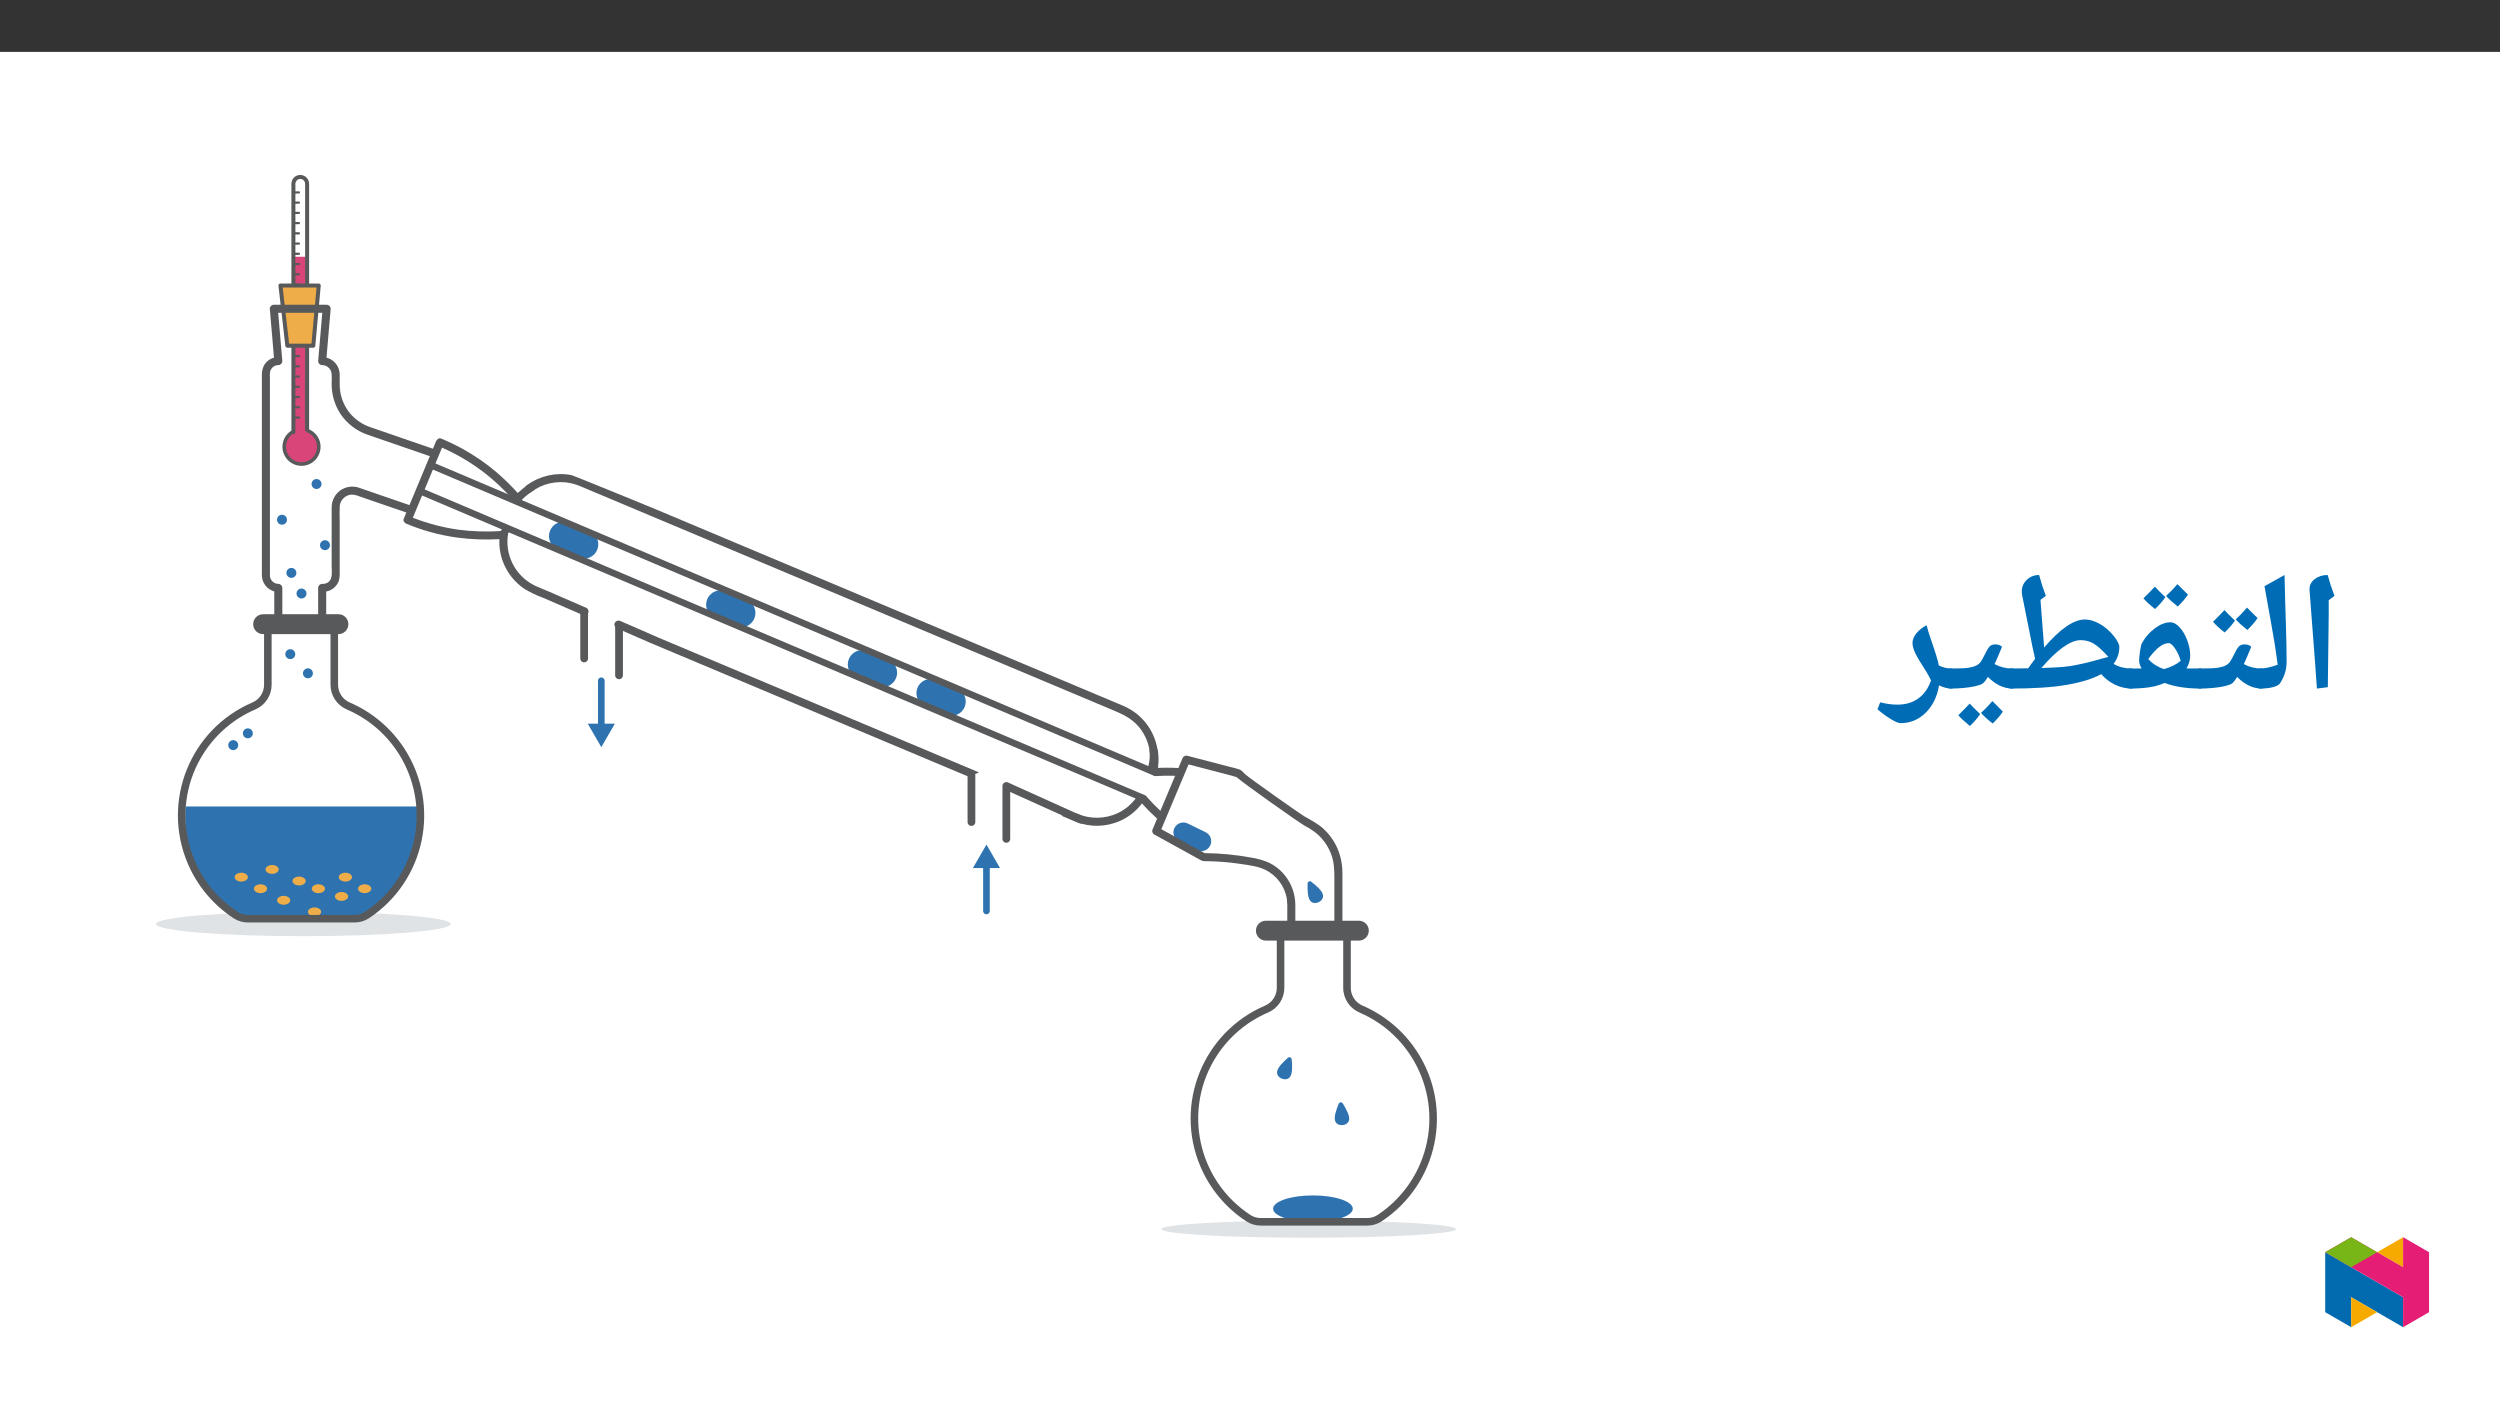 ﻿<?xml version="1.0" encoding="utf-8"?>
<svg xmlns="http://www.w3.org/2000/svg" xmlns:xlink="http://www.w3.org/1999/xlink" viewBox="0 0 960 540" version="1.1">
  <rect x="0" y="0" width="960" height="540" fill="#333333" stroke="none"/>
  <defs>
    <g>
      <symbol overflow="visible" id="glyph0-0">
        <path style="stroke:none;" d="M 6.125 -46.406 L 32.812 -46.406 L 32.812 0 L 6.125 0 Z M 9.422 -3.297 L 29.516 -3.297 L 29.516 -43.094 L 9.422 -43.094 Z M 9.422 -3.297 " />
      </symbol>
      <symbol overflow="visible" id="glyph0-1">
        <path style="stroke:none;" d="M 12.375 -29.047 L 12.031 -1.109 L 7.844 -0.578 L 7.109 -10.891 L 4.984 -38.656 C 4.984 -40.281 5.66 -41.609 7.016 -42.641 C 8.367 -43.672 10.02 -44.188 11.969 -44.188 C 12.707 -41.445 13.582 -38.781 14.594 -36.188 L 12.375 -34.5 Z M 9.203 -47.359 Z M 9.812 3.75 Z M 9.812 3.75 " />
      </symbol>
      <symbol overflow="visible" id="glyph0-2">
        <path style="stroke:none;" d="M 1.781 -39.891 L 9.484 -44.188 C 9.641 -37.031 9.812 -30.688 10 -25.156 C 10.188 -19.625 10.281 -14.867 10.281 -10.891 C 10.281 -7.898 9.438 -5.141 7.75 -2.609 C 7.32 -1.973 6.398 -1.473 4.984 -1.109 C 3.566 -0.754 1.906 -0.578 0 -0.578 C -0.363 -0.578 -0.547 -0.754 -0.547 -1.109 L -0.547 -7.75 C -0.547 -8.102 -0.363 -8.281 0 -8.281 C 1.945 -8.281 4.234 -8.77 6.859 -9.75 C 6.516 -12.301 6.148 -14.828 5.766 -17.328 C 5.391 -19.828 4.062 -27.348 1.781 -39.891 Z M 5.141 -47.359 Z M 7.484 3.75 Z M 7.484 3.75 " />
      </symbol>
      <symbol overflow="visible" id="glyph0-3">
        <path style="stroke:none;" d="M 0 -0.578 C -0.363 -0.578 -0.547 -0.754 -0.547 -1.109 L -0.547 -7.75 C -0.547 -8.102 -0.363 -8.281 0 -8.281 C 3.488 -8.281 5.852 -8.375 7.094 -8.562 C 8.332 -8.758 9.332 -9.047 10.094 -9.422 C 10.852 -9.805 11.43 -10.285 11.828 -10.859 C 12.234 -11.43 12.883 -12.625 13.781 -14.438 C 14.477 -15.852 15.078 -16.723 15.578 -17.047 C 16.086 -17.379 16.703 -17.547 17.422 -17.547 C 18.484 -17.547 19.344 -17.238 20 -16.625 C 18.832 -13.789 17.879 -11.57 17.141 -9.969 C 19.211 -8.844 21.5 -8.281 24 -8.281 C 24.352 -8.281 24.531 -8.102 24.531 -7.75 L 24.531 -1.109 C 24.531 -0.754 24.352 -0.578 24 -0.578 C 20.695 -0.578 17.551 -2.066 14.562 -5.047 C 13.719 -3.648 13.016 -2.781 12.453 -2.438 C 11.891 -2.102 10.969 -1.785 9.688 -1.484 C 8.414 -1.191 6.938 -0.969 5.25 -0.812 C 3.57 -0.656 1.82 -0.578 0 -0.578 Z M 14.062 -22.344 Z M 12.281 3.75 Z M 13.734 -26.688 C 12.648 -25.102 11.328 -23.582 9.766 -22.125 C 7.898 -23.582 6.414 -24.945 5.312 -26.219 L 7.641 -28.562 L 9.703 -30.719 C 10.504 -29.789 11.848 -28.445 13.734 -26.688 Z M 22.422 -27.641 C 21.297 -26.016 19.984 -24.492 18.484 -23.078 C 16.691 -24.492 15.203 -25.848 14.016 -27.141 C 15.598 -28.598 17.047 -30.109 18.359 -31.672 C 19.141 -30.848 20.492 -29.504 22.422 -27.641 Z M 13.922 -33.266 Z M 13.891 -22.125 Z M 13.891 -22.125 " />
      </symbol>
      <symbol overflow="visible" id="glyph0-4">
        <path style="stroke:none;" d="M 0.062 -8.281 L 2.406 -8.281 L 4.609 -8.312 C 3.973 -9.352 3.656 -10.359 3.656 -11.328 C 3.656 -12.172 3.77 -13.383 4 -14.969 C 4.227 -16.562 4.492 -17.613 4.797 -18.125 C 6.023 -20.344 7.664 -22.211 9.719 -23.734 C 11.77 -25.266 13.766 -26.031 15.703 -26.031 C 16.867 -26.031 18.051 -25.375 19.25 -24.062 C 20.445 -22.75 21.414 -21.078 22.156 -19.047 C 22.895 -17.016 23.266 -15.078 23.266 -13.234 C 23.266 -11.586 22.789 -9.945 21.844 -8.312 L 22.281 -8.312 L 27.359 -8.281 C 27.711 -8.281 27.891 -8.102 27.891 -7.75 L 27.891 -1.109 C 27.891 -0.754 27.711 -0.578 27.359 -0.578 C 21.859 -0.578 17.223 -1.297 13.453 -2.734 C 11.484 -1.898 9.438 -1.332 7.312 -1.031 C 5.188 -0.727 2.77 -0.578 0.062 -0.578 C -0.344 -0.578 -0.547 -0.773 -0.547 -1.172 L -0.547 -7.688 C -0.547 -8.082 -0.344 -8.281 0.062 -8.281 Z M 19.609 -11.234 C 19.148 -12.93 18.441 -14.488 17.484 -15.906 C 16.535 -17.32 15.711 -18.031 15.016 -18.031 C 12.723 -18.031 10.109 -16 7.172 -11.938 C 7.93 -11.039 8.852 -10.254 9.938 -9.578 C 11.031 -8.898 12.117 -8.395 13.203 -8.062 C 15.828 -8.781 17.961 -9.836 19.609 -11.234 Z M 13.609 -30.781 Z M 13.234 3.75 Z M 13.734 -35.688 C 12.648 -34.102 11.328 -32.582 9.766 -31.125 C 7.898 -32.582 6.414 -33.945 5.312 -35.219 L 7.641 -37.562 L 9.703 -39.719 C 10.504 -38.789 11.848 -37.445 13.734 -35.688 Z M 22.422 -36.641 C 21.297 -35.016 19.984 -33.492 18.484 -32.078 C 16.691 -33.492 15.203 -34.848 14.016 -36.141 C 15.598 -37.598 17.047 -39.109 18.359 -40.672 C 19.141 -39.848 20.492 -38.504 22.422 -36.641 Z M 13.922 -42.266 Z M 13.891 -31.125 Z M 13.891 -31.125 " />
      </symbol>
      <symbol overflow="visible" id="glyph0-5">
        <path style="stroke:none;" d="M 46.969 -1.109 C 46.969 -0.754 46.781 -0.578 46.406 -0.578 C 44.27 -0.578 42.164 -1.066 40.094 -2.047 C 38.031 -3.023 36.25 -4.383 34.75 -6.125 C 31.508 -4.344 27.125 -2.973 21.594 -2.016 C 16.062 -1.055 8.863 -0.578 0 -0.578 C -0.363 -0.578 -0.547 -0.754 -0.547 -1.109 L -0.547 -7.75 C -0.547 -8.102 -0.363 -8.281 0 -8.281 L 5.359 -8.344 L 6.703 -8.344 C 7.586 -9.633 8.473 -10.852 9.359 -12 L 8.438 -16.156 L 4.406 -36.312 C 4.301 -36.844 4.25 -37.348 4.25 -37.828 C 4.25 -39.609 4.891 -41.113 6.172 -42.344 C 7.453 -43.57 9.023 -44.188 10.891 -44.188 C 11.691 -41.258 12.555 -38.594 13.484 -36.188 L 11.422 -34.625 L 12.828 -16.344 C 18.961 -23.52 24.188 -27.109 28.5 -27.109 C 30.258 -27.109 32.109 -26.566 34.047 -25.484 C 35.992 -24.41 37.754 -22.93 39.328 -21.047 C 40.91 -19.16 41.703 -17.645 41.703 -16.5 C 41.703 -14.156 40.961 -12 39.484 -10.031 L 39.641 -9.969 C 41.609 -8.844 43.863 -8.281 46.406 -8.281 C 46.781 -8.281 46.969 -8.102 46.969 -7.75 Z M 37.484 -12.766 C 35.242 -15.234 33.379 -16.914 31.891 -17.812 C 30.41 -18.719 28.738 -19.172 26.875 -19.172 C 22.945 -19.172 17.906 -15.602 11.75 -8.469 C 12.164 -8.469 13.77 -8.531 16.562 -8.656 C 19.352 -8.789 21.582 -9 23.25 -9.281 C 24.926 -9.57 26.688 -9.93 28.531 -10.359 C 30.375 -10.797 33.359 -11.598 37.484 -12.766 Z M 27.797 -33.141 Z M 23.234 3.75 Z M 23.234 3.75 " />
      </symbol>
      <symbol overflow="visible" id="glyph0-6">
        <path style="stroke:none;" d="M 0 -0.578 C -0.363 -0.578 -0.547 -0.754 -0.547 -1.109 L -0.547 -7.75 C -0.547 -8.102 -0.363 -8.281 0 -8.281 C 3.488 -8.281 5.852 -8.375 7.094 -8.562 C 8.332 -8.758 9.332 -9.047 10.094 -9.422 C 10.852 -9.805 11.43 -10.285 11.828 -10.859 C 12.234 -11.43 12.883 -12.625 13.781 -14.438 C 14.477 -15.852 15.078 -16.723 15.578 -17.047 C 16.086 -17.379 16.703 -17.547 17.422 -17.547 C 18.484 -17.547 19.344 -17.238 20 -16.625 C 18.832 -13.789 17.879 -11.57 17.141 -9.969 C 19.211 -8.844 21.5 -8.281 24 -8.281 C 24.352 -8.281 24.531 -8.102 24.531 -7.75 L 24.531 -1.109 C 24.531 -0.754 24.352 -0.578 24 -0.578 C 20.695 -0.578 17.551 -2.066 14.562 -5.047 C 13.719 -3.648 13.016 -2.781 12.453 -2.438 C 11.891 -2.102 10.969 -1.785 9.688 -1.484 C 8.414 -1.191 6.938 -0.969 5.25 -0.812 C 3.57 -0.656 1.82 -0.578 0 -0.578 Z M 14.062 -22.344 Z M 12.281 3.75 Z M 11.609 9.219 C 10.535 10.801 9.219 12.328 7.656 13.797 C 5.551 12.055 4.066 10.68 3.203 9.672 L 5.516 7.344 L 7.578 5.188 C 8.148 5.844 9.492 7.188 11.609 9.219 Z M 20.312 8.266 C 19.445 9.617 18.145 11.145 16.406 12.844 C 14.477 11.332 12.977 9.969 11.906 8.75 C 13.281 7.562 14.738 6.047 16.281 4.203 C 16.531 4.484 17.875 5.836 20.312 8.266 Z M 11.969 4.203 Z M 11.938 14.422 Z M 11.938 9.344 Z M 11.938 9.344 " />
      </symbol>
      <symbol overflow="visible" id="glyph0-7">
        <path style="stroke:none;" d="M 26.781 -1.109 C 26.781 -0.754 26.602 -0.578 26.25 -0.578 C 24.688 -0.578 23.078 -0.988 21.422 -1.812 C 20.723 2.508 19.02 6.008 16.312 8.688 C 13.602 11.363 10.379 12.703 6.641 12.703 C 5.891 12.703 4.695 12.211 3.062 11.234 C 1.426 10.266 -0.332 8.984 -2.219 7.391 L -1.172 4.703 C 1.148 5.297 3.348 5.594 5.422 5.594 C 8.617 5.594 11.316 4.785 13.516 3.172 C 15.723 1.566 17.332 -0.738 18.344 -3.75 C 17.688 -5.102 16.945 -6.426 16.125 -7.719 C 14.176 -10.695 12.875 -12.906 12.219 -14.344 C 11.562 -15.781 11.234 -17.031 11.234 -18.094 C 11.234 -19.344 11.734 -20.582 12.734 -21.812 C 13.742 -23.051 15.051 -24.078 16.656 -24.891 C 17.062 -23.234 17.562 -21.57 18.156 -19.906 C 20.039 -14.469 21.109 -10.984 21.359 -9.453 C 22.879 -8.672 24.508 -8.281 26.25 -8.281 C 26.602 -8.281 26.781 -8.102 26.781 -7.75 Z M 12.766 -29.641 Z M 6.562 15.875 Z M 6.562 15.875 " />
      </symbol>
    </g>
    <clipPath id="clip1">
      <path d="M 59.895 350 L 174 350 L 174 360 L 59.895 360 Z M 59.895 350 " />
    </clipPath>
    <clipPath id="clip2">
      <path d="M 445 468 L 559.133 468 L 559.133 475.289 L 445 475.289 Z M 445 468 " />
    </clipPath>
    <clipPath id="clip3">
      <path d="M 111 67.188 L 119 67.188 L 119 167 L 111 167 Z M 111 67.188 " />
    </clipPath>
    <clipPath id="clip4">
      <path d="M 892.875 480 L 923 480 L 923 509.637 L 892.875 509.637 Z M 892.875 480 " />
    </clipPath>
    <clipPath id="clip5">
      <path d="M 902 498 L 913 498 L 913 509.637 L 902 509.637 Z M 902 498 " />
    </clipPath>
    <clipPath id="clip6">
      <path d="M 912 475.094 L 923 475.094 L 923 487 L 912 487 Z M 912 475.094 " />
    </clipPath>
    <clipPath id="clip7">
      <path d="M 892.875 475.094 L 932.762 475.094 L 932.762 509.637 L 892.875 509.637 Z M 892.875 475.094 " />
    </clipPath>
    <clipPath id="clip8">
      <path d="M 892.875 475.094 L 913 475.094 L 913 487 L 892.875 487 Z M 892.875 475.094 " />
    </clipPath>
  </defs>
  <g id="surface1">
    <path style=" stroke:none;fill-rule:nonzero;fill:rgb(100%,100%,100%);fill-opacity:1;" d="M 0 559.926 L 960 559.926 L 960 19.926 L 0 19.926 Z M 0 559.926 " />
    <g clip-path="url(#clip1)" clip-rule="nonzero">
      <path style=" stroke:none;fill-rule:nonzero;fill:rgb(87.5%,89%,89.799%);fill-opacity:1;" d="M 116.484 350.152 C 147.738 350.152 173.074 352.242 173.074 354.824 C 173.074 357.402 147.738 359.492 116.484 359.492 C 85.23 359.492 59.895 357.402 59.895 354.824 C 59.895 352.242 85.23 350.152 116.484 350.152 " />
    </g>
    <g clip-path="url(#clip2)" clip-rule="nonzero">
      <path style=" stroke:none;fill-rule:nonzero;fill:rgb(87.5%,89%,89.799%);fill-opacity:1;" d="M 502.539 468.676 C 533.793 468.676 559.129 470.156 559.129 471.984 C 559.129 473.809 533.793 475.293 502.539 475.293 C 471.285 475.293 445.949 473.809 445.949 471.984 C 445.949 470.156 471.285 468.676 502.539 468.676 " />
    </g>
    <path style=" stroke:none;fill-rule:nonzero;fill:rgb(17.999%,45.099%,68.599%);fill-opacity:1;" d="M 450.973 317.98 C 451.902 316.082 454.191 315.293 456.09 316.223 L 462.965 319.578 C 464.863 320.504 465.648 322.797 464.723 324.691 C 463.797 326.594 461.504 327.379 459.605 326.453 L 452.734 323.094 C 450.836 322.168 450.047 319.879 450.973 317.98 " />
    <path style=" stroke:none;fill-rule:nonzero;fill:rgb(17.999%,45.099%,68.599%);fill-opacity:1;" d="M 211.199 203.805 C 212.332 200.973 215.547 199.594 218.379 200.73 L 226.273 203.887 C 229.105 205.02 230.484 208.234 229.348 211.066 C 228.215 213.902 225 215.277 222.168 214.145 L 214.277 210.988 C 211.441 209.855 210.066 206.637 211.199 203.805 " />
    <path style=" stroke:none;fill-rule:nonzero;fill:rgb(17.999%,45.099%,68.599%);fill-opacity:1;" d="M 271.547 230.156 C 272.684 227.324 275.898 225.945 278.73 227.078 L 286.621 230.238 C 289.453 231.371 290.832 234.586 289.699 237.418 C 288.566 240.25 285.352 241.629 282.516 240.496 L 274.625 237.34 C 271.793 236.203 270.414 232.988 271.547 230.156 " />
    <path style=" stroke:none;fill-rule:nonzero;fill:rgb(17.999%,45.099%,68.599%);fill-opacity:1;" d="M 325.949 253.105 C 327.082 250.273 330.297 248.895 333.129 250.027 L 341.023 253.188 C 343.855 254.32 345.234 257.535 344.098 260.367 C 342.965 263.199 339.75 264.578 336.918 263.445 L 329.023 260.289 C 326.191 259.152 324.816 255.938 325.949 253.105 " />
    <path style=" stroke:none;fill-rule:nonzero;fill:rgb(17.999%,45.099%,68.599%);fill-opacity:1;" d="M 352.297 264.156 C 353.434 261.324 356.648 259.945 359.48 261.078 L 367.371 264.238 C 370.203 265.371 371.582 268.586 370.449 271.418 C 369.316 274.25 366.102 275.629 363.266 274.496 L 355.375 271.34 C 352.543 270.203 351.164 266.988 352.297 264.156 " />
    <path style=" stroke:none;fill-rule:nonzero;fill:rgb(17.999%,45.099%,68.599%);fill-opacity:1;" d="M 504.176 459.039 C 512.625 459.039 519.473 461.32 519.473 464.137 C 519.473 466.953 512.625 469.238 504.176 469.238 C 495.723 469.238 488.875 466.953 488.875 464.137 C 488.875 461.32 495.723 459.039 504.176 459.039 " />
    <path style="fill:none;stroke-width:3;stroke-linecap:round;stroke-linejoin:miter;stroke:rgb(34.499%,34.9%,35.699%);stroke-opacity:1;stroke-miterlimit:10;" d="M 0 -0.001 L 327.629 -139.101 " transform="matrix(0.85,0,0,-0.85,165.199,178.495)" />
    <path style="fill:none;stroke-width:3;stroke-linecap:round;stroke-linejoin:miter;stroke:rgb(34.499%,34.9%,35.699%);stroke-opacity:1;stroke-miterlimit:10;" d="M -0.001 -0 L 326.562 -138.645 " transform="matrix(0.85,0,0,-0.85,161.504,188.656)" />
    <path style="fill:none;stroke-width:3.5;stroke-linecap:round;stroke-linejoin:miter;stroke:rgb(34.499%,34.9%,35.699%);stroke-opacity:1;stroke-miterlimit:10;" d="M 0 0.002 L 0 -21.193 " transform="matrix(0.85,0,0,-0.85,373.035,297.654)" />
    <path style="fill:none;stroke-width:3.5;stroke-linecap:round;stroke-linejoin:miter;stroke:rgb(34.499%,34.9%,35.699%);stroke-opacity:1;stroke-miterlimit:10;" d="M 0.001 0 L 0.001 -22.821 " transform="matrix(0.85,0,0,-0.85,386.429,302.735)" />
    <path style="fill:none;stroke-width:3.5;stroke-linecap:round;stroke-linejoin:miter;stroke:rgb(34.499%,34.9%,35.699%);stroke-opacity:1;stroke-miterlimit:10;" d="M -0.001 0.002 L -0.001 -21.193 " transform="matrix(0.85,0,0,-0.85,224.317,234.841)" />
    <path style="fill:none;stroke-width:3.5;stroke-linecap:round;stroke-linejoin:miter;stroke:rgb(34.499%,34.9%,35.699%);stroke-opacity:1;stroke-miterlimit:10;" d="M 0 0 L 0 -22.822 " transform="matrix(0.85,0,0,-0.85,237.711,239.922)" />
    <path style="fill:none;stroke-width:3.5;stroke-linecap:round;stroke-linejoin:miter;stroke:rgb(34.499%,34.9%,35.699%);stroke-opacity:1;stroke-miterlimit:10;" d="M 0.001 -0.002 L 33.686 -15.213 " transform="matrix(0.85,0,0,-0.85,386.429,301.811)" />
    <path style=" stroke:none;fill-rule:nonzero;fill:rgb(34.499%,34.9%,35.699%);fill-opacity:1;" d="M 202.273 186.395 L 198.492 189.551 L 199.492 193.031 C 199.492 193.031 200.309 191.441 204.691 188.434 C 209.074 185.422 203.785 185.52 202.273 186.395 " />
    <path style=" stroke:none;fill-rule:nonzero;fill:rgb(34.499%,34.9%,35.699%);fill-opacity:1;" d="M 441.387 287.906 C 441.641 290.086 441.484 292.297 440.93 294.422 C 440.004 297.191 444.625 295.344 444.625 295.344 C 444.625 295.344 445.277 290.625 444.488 287.906 C 443.699 285.184 441.387 287.906 441.387 287.906 " />
    <path style="fill:none;stroke-width:2;stroke-linecap:round;stroke-linejoin:round;stroke:rgb(34.499%,34.9%,35.699%);stroke-opacity:1;stroke-miterlimit:4;" d="M 0.002 0.002 C -3.601 -2.167 -4.764 -6.841 -2.595 -10.439 C -0.43 -14.038 4.244 -15.2 7.842 -13.036 C 11.44 -10.871 12.603 -6.193 10.438 -2.595 C 9.528 -1.083 8.118 0.066 6.449 0.654 " transform="matrix(0.85,0,0,-0.85,112.448,166.025)" />
    <path style="fill:none;stroke-width:3;stroke-linecap:round;stroke-linejoin:round;stroke:rgb(17.999%,45.099%,68.599%);stroke-opacity:1;stroke-miterlimit:4;" d="M -0.001 -0.002 L -0.001 -21.174 " transform="matrix(0.85,0,0,-0.85,230.899,261.412)" />
    <path style=" stroke:none;fill-rule:nonzero;fill:rgb(17.999%,45.099%,68.599%);fill-opacity:1;" d="M 225.688 277.883 L 230.898 286.914 L 236.113 277.883 Z M 225.688 277.883 " />
    <path style="fill:none;stroke-width:3;stroke-linecap:round;stroke-linejoin:round;stroke:rgb(17.999%,45.099%,68.599%);stroke-opacity:1;stroke-miterlimit:4;" d="M 0.002 0 L 0.002 21.172 " transform="matrix(0.85,0,0,-0.85,378.799,349.813)" />
    <path style=" stroke:none;fill-rule:nonzero;fill:rgb(17.999%,45.099%,68.599%);fill-opacity:1;" d="M 384.012 333.34 L 378.801 324.312 L 373.586 333.34 Z M 384.012 333.34 " />
    <path style=" stroke:none;fill-rule:nonzero;fill:rgb(17.999%,45.099%,68.599%);fill-opacity:1;" d="M 71.309 309.691 C 71.16 311.254 71.094 312.828 71.113 314.398 C 71.301 329.414 79.328 343.414 92.586 351.848 C 94.254 352.875 96.18 353.41 98.137 353.383 L 134.637 353.383 C 136.59 353.41 138.508 352.879 140.172 351.855 C 153.531 343.391 161.504 329.18 161.504 313.832 C 161.504 312.441 161.43 311.059 161.301 309.691 Z M 71.309 309.691 " />
    <path style=" stroke:none;fill-rule:nonzero;fill:rgb(85.5%,27.1%,47.499%);fill-opacity:1;" d="M 115.781 165.617 C 119.066 165.617 121.73 168.281 121.73 171.566 C 121.73 174.852 119.066 177.516 115.781 177.516 C 112.496 177.516 109.832 174.852 109.832 171.566 C 109.832 168.281 112.496 165.617 115.781 165.617 " />
    <path style=" stroke:none;fill-rule:nonzero;fill:rgb(85.5%,27.1%,47.499%);fill-opacity:1;" d="M 113.012 98.594 L 117.629 98.594 L 117.629 170.645 L 113.012 170.645 Z M 113.012 98.594 " />
    <g clip-path="url(#clip3)" clip-rule="nonzero">
      <path style=" stroke:none;fill-rule:nonzero;fill:rgb(34.499%,34.9%,35.699%);fill-opacity:1;" d="M 117.16 71.109 L 117.16 136.383 C 117.16 139.668 117.031 161.211 117.148 165.605 C 117.371 165.395 117.672 165.281 117.977 165.289 C 118.238 165.285 118.492 165.363 118.703 165.516 L 118.703 70.973 C 118.734 70.383 118.641 69.793 118.434 69.242 C 117.676 67.508 115.656 66.715 113.922 67.473 C 113.238 67.77 112.672 68.285 112.309 68.934 C 111.973 69.645 111.832 70.434 111.895 71.219 C 111.895 71.34 111.895 165.902 111.895 166.023 C 111.914 166.453 112.277 166.781 112.703 166.762 C 113.102 166.742 113.422 166.422 113.441 166.023 C 113.441 165.902 113.438 71.332 113.438 71.211 C 113.309 70.426 113.574 69.629 114.152 69.086 C 114.98 68.461 116.156 68.625 116.781 69.453 C 116.992 69.73 117.121 70.066 117.152 70.418 C 117.172 70.645 117.16 70.879 117.16 71.109 " />
    </g>
    <path style=" stroke:none;fill-rule:nonzero;fill:rgb(100%,100%,100%);fill-opacity:1;" d="M 110.332 132.578 L 107.688 109.641 L 122.395 109.641 L 120.309 132.578 Z M 110.332 132.578 " />
    <path style=" stroke:none;fill-rule:nonzero;fill:rgb(93.3%,67.799%,28.6%);fill-opacity:1;" d="M 110.242 132.77 L 107.688 109.68 L 121.891 109.68 L 119.875 132.77 Z M 110.242 132.77 " />
    <path style=" stroke:none;fill-rule:nonzero;fill:rgb(93.3%,67.799%,28.6%);fill-opacity:1;" d="M 108.934 344.012 C 110.332 344.012 111.469 344.773 111.469 345.711 C 111.469 346.648 110.332 347.41 108.934 347.41 C 107.531 347.41 106.398 346.648 106.398 345.711 C 106.398 344.773 107.531 344.012 108.934 344.012 " />
    <path style=" stroke:none;fill-rule:nonzero;fill:rgb(93.3%,67.799%,28.6%);fill-opacity:1;" d="M 120.781 348.453 C 122.18 348.453 123.316 349.215 123.316 350.152 C 123.316 351.09 122.18 351.852 120.781 351.852 C 119.379 351.852 118.246 351.09 118.246 350.152 C 118.246 349.215 119.379 348.453 120.781 348.453 " />
    <path style=" stroke:none;fill-rule:nonzero;fill:rgb(93.3%,67.799%,28.6%);fill-opacity:1;" d="M 131.148 342.531 C 132.547 342.531 133.684 343.293 133.684 344.23 C 133.684 345.168 132.547 345.93 131.148 345.93 C 129.746 345.93 128.609 345.168 128.609 344.23 C 128.609 343.293 129.746 342.531 131.148 342.531 " />
    <path style=" stroke:none;fill-rule:nonzero;fill:rgb(93.3%,67.799%,28.6%);fill-opacity:1;" d="M 132.629 335.125 C 134.027 335.125 135.164 335.887 135.164 336.824 C 135.164 337.762 134.027 338.523 132.629 338.523 C 131.227 338.523 130.094 337.762 130.094 336.824 C 130.094 335.887 131.227 335.125 132.629 335.125 " />
    <path style=" stroke:none;fill-rule:nonzero;fill:rgb(93.3%,67.799%,28.6%);fill-opacity:1;" d="M 140.031 339.566 C 141.434 339.566 142.57 340.328 142.57 341.27 C 142.57 342.207 141.434 342.969 140.031 342.969 C 138.633 342.969 137.496 342.207 137.496 341.27 C 137.496 340.328 138.633 339.566 140.031 339.566 " />
    <path style=" stroke:none;fill-rule:nonzero;fill:rgb(93.3%,67.799%,28.6%);fill-opacity:1;" d="M 104.492 332.164 C 105.891 332.164 107.027 332.926 107.027 333.863 C 107.027 334.801 105.891 335.562 104.492 335.562 C 103.09 335.562 101.953 334.801 101.953 333.863 C 101.953 332.926 103.09 332.164 104.492 332.164 " />
    <path style=" stroke:none;fill-rule:nonzero;fill:rgb(93.3%,67.799%,28.6%);fill-opacity:1;" d="M 92.645 335.125 C 94.043 335.125 95.18 335.887 95.18 336.824 C 95.18 337.762 94.043 338.523 92.645 338.523 C 91.242 338.523 90.105 337.762 90.105 336.824 C 90.105 335.887 91.242 335.125 92.645 335.125 " />
    <path style=" stroke:none;fill-rule:nonzero;fill:rgb(93.3%,67.799%,28.6%);fill-opacity:1;" d="M 122.262 339.566 C 123.66 339.566 124.797 340.328 124.797 341.27 C 124.797 342.207 123.66 342.969 122.262 342.969 C 120.859 342.969 119.727 342.207 119.727 341.27 C 119.727 340.328 120.859 339.566 122.262 339.566 " />
    <path style=" stroke:none;fill-rule:nonzero;fill:rgb(93.3%,67.799%,28.6%);fill-opacity:1;" d="M 114.855 336.605 C 116.258 336.605 117.391 337.367 117.391 338.305 C 117.391 339.246 116.258 340.008 114.855 340.008 C 113.457 340.008 112.32 339.246 112.32 338.305 C 112.32 337.367 113.457 336.605 114.855 336.605 " />
    <path style=" stroke:none;fill-rule:nonzero;fill:rgb(93.3%,67.799%,28.6%);fill-opacity:1;" d="M 100.047 339.566 C 101.445 339.566 102.582 340.328 102.582 341.27 C 102.582 342.207 101.445 342.969 100.047 342.969 C 98.648 342.969 97.512 342.207 97.512 341.27 C 97.512 340.328 98.648 339.566 100.047 339.566 " />
    <path style=" stroke:none;fill-rule:nonzero;fill:rgb(34.499%,34.9%,35.699%);fill-opacity:1;" d="M 347.867 284.801 C 341.102 281.957 334.336 279.113 327.57 276.266 L 305.773 267.105 L 284.656 258.227 L 266.395 250.551 L 252.938 244.891 C 250.793 243.992 240.352 239.305 238.172 238.484 C 238.074 238.449 237.98 238.406 237.887 238.367 C 237.062 238.145 236.215 238.625 235.984 239.445 C 235.781 240.266 236.254 241.102 237.066 241.344 C 238.516 241.953 248.277 246.258 249.727 246.867 L 261.363 251.758 L 278.355 258.902 L 298.555 267.395 L 320.102 276.453 L 340.812 285.16 C 346.82 287.684 352.824 290.211 358.832 292.734 L 372 298.27 L 375.93 296.598 L 364.73 291.891 Z M 347.867 284.801 " />
    <path style=" stroke:none;fill-rule:nonzero;fill:rgb(34.499%,34.9%,35.699%);fill-opacity:1;" d="M 512.398 353.551 L 497.406 353.551 L 497.406 349.074 C 497.434 347.977 497.406 346.879 497.32 345.781 C 496.93 341.852 495.277 338.148 492.613 335.234 C 491.148 333.641 489.41 332.328 487.473 331.363 C 485.203 330.344 482.805 329.645 480.34 329.293 C 474.484 328.219 468.547 327.652 462.594 327.598 C 457.406 324.734 452.219 321.871 447.027 319.008 L 445.949 318.414 C 445.949 318.414 456.18 294.094 456.414 293.535 L 472.812 297.816 C 473.441 297.98 474.156 298.266 474.848 298.402 C 476.84 300.371 499.023 316 501.066 317.129 C 502.73 317.973 504.297 318.996 505.734 320.184 C 508.352 322.469 510.309 325.41 511.406 328.707 C 512.438 331.855 512.398 334.996 512.398 338.242 Z M 521.844 353.551 L 515.488 353.551 L 515.488 335.359 C 515.527 331.648 514.691 327.98 513.051 324.652 C 511.855 322.277 510.246 320.137 508.293 318.332 C 506.078 316.289 503.48 314.961 500.879 313.484 C 499.316 312.594 479.695 298.766 478.176 297.328 C 477.398 296.594 476.672 295.539 475.559 295.391 C 476.324 295.496 475.953 295.453 475.773 295.395 C 474.523 295.004 473.223 294.73 471.957 294.398 L 459.285 291.09 L 455.934 290.211 C 455.113 290.016 454.281 290.488 454.031 291.293 C 453.52 292.504 453.012 293.719 452.5 294.93 C 449.656 294.754 446.801 294.75 443.953 294.918 C 441.973 295.031 441.961 298.121 443.953 298.008 C 446.387 297.867 448.82 297.812 451.25 297.902 L 450.133 300.559 C 448.617 304.16 447.105 307.762 445.586 311.367 C 443.754 309.656 442.027 307.84 440.348 305.965 C 440.301 305.914 440.254 305.863 440.199 305.82 C 440.297 305.637 437.414 304.57 437.152 305.016 C 436.852 305.527 436.516 306.043 436.121 306.578 C 434.367 308.934 432.074 310.84 429.438 312.133 C 424.441 314.547 418.633 314.648 413.555 312.414 L 407.512 313.199 C 409.297 313.949 411.082 314.699 412.863 315.449 C 418.426 317.754 424.695 317.656 430.188 315.184 C 433.422 313.723 436.242 311.484 438.395 308.664 C 438.43 308.617 438.465 308.57 438.5 308.523 C 440.34 310.57 442.285 312.523 444.328 314.363 C 444.203 314.664 444.074 314.965 443.949 315.262 C 443.469 316.406 442.988 317.547 442.508 318.691 C 442.32 319.367 442.613 320.082 443.219 320.434 L 457.863 328.516 C 458.859 329.066 459.855 329.617 460.855 330.168 C 461.035 330.266 461.215 330.375 461.398 330.469 C 461.969 330.676 462.578 330.754 463.184 330.691 C 464.121 330.707 465.059 330.73 465.996 330.77 C 469.543 330.914 473.078 331.25 476.59 331.781 C 479.613 332.242 482.91 332.602 485.699 333.93 C 490.211 336.074 493.375 340.309 494.156 345.242 C 494.336 346.91 494.391 348.586 494.316 350.262 L 494.316 353.551 L 486.047 353.551 C 483.938 353.578 482.246 355.305 482.273 357.418 C 482.297 359.492 483.973 361.168 486.047 361.195 L 521.844 361.195 C 523.953 361.168 525.645 359.438 525.621 357.328 C 525.594 355.254 523.922 353.574 521.844 353.551 Z M 521.844 353.551 " />
    <path style=" stroke:none;fill-rule:nonzero;fill:rgb(34.499%,34.9%,35.699%);fill-opacity:1;" d="M 431.281 271.016 C 430.73 270.781 430.18 270.551 429.625 270.32 L 417.555 265.246 L 396.383 256.344 L 369.211 244.922 L 339.125 232.273 L 309.234 219.707 L 282.719 208.562 L 262.473 200.051 C 258.879 198.539 255.289 197.031 251.699 195.52 C 251.363 195.379 220.254 182.594 219.441 182.438 C 213.484 181.301 207.32 182.684 202.422 186.262 C 200.832 187.426 202.375 190.109 203.98 188.93 C 208.328 185.66 213.879 184.422 219.203 185.539 C 220.246 185.793 221.273 186.105 222.281 186.477 C 228.637 189.16 249.68 197.996 249.914 198.098 C 252.148 199.043 254.391 199.977 256.625 200.918 L 274.051 208.242 L 298.828 218.66 L 328.168 230.992 L 358.527 243.758 L 387.211 255.812 L 410.68 265.68 L 426.133 272.176 C 430.371 273.957 434.23 275.457 437.34 279.145 C 439.777 282.07 441.262 285.676 441.594 289.469 C 441.766 291.438 444.859 291.453 444.684 289.469 C 444.004 281.301 438.84 274.188 431.281 271.016 " />
    <path style=" stroke:none;fill-rule:nonzero;fill:rgb(34.499%,34.9%,35.699%);fill-opacity:1;" d="M 120.957 117.023 L 109.305 117.023 C 109.133 115.52 108.961 114.02 108.789 112.52 C 108.707 111.816 108.629 111.117 108.547 110.414 L 121.551 110.414 Z M 119.797 129.848 L 119.605 131.977 L 111.016 131.977 C 110.562 128.023 110.109 124.066 109.656 120.113 L 120.676 120.113 C 120.383 123.359 120.09 126.602 119.797 129.848 M 224.875 233.297 C 222.965 232.492 212.738 227.992 210.824 227.188 L 207.125 225.633 C 206.809 225.5 206.492 225.371 206.18 225.234 L 206.117 225.207 C 206.074 225.188 205.613 224.98 205.516 224.934 C 205.266 224.812 205.016 224.688 204.766 224.555 C 197.629 220.75 193.742 212.793 195.125 204.82 C 195.305 203.867 198.352 203.246 197.992 202.973 C 197.828 202.914 195.375 202.141 195.219 202.051 C 195.168 202.008 193.535 201.379 193.371 202.051 C 193.297 202.367 192.449 203.898 192.156 203.926 C 186.742 204.277 181.301 204.094 175.922 203.387 C 169.965 202.535 164.129 200.996 158.527 198.805 C 158.66 198.484 161.508 191.656 162.195 190.004 C 164.117 185.395 169.547 172.371 169.746 171.895 C 178.824 175.871 187.055 181.559 193.98 188.648 C 195.277 189.977 196.508 191.363 197.746 192.746 C 199.078 194.23 201.258 192.039 199.934 190.562 C 197.102 187.32 194.051 184.281 190.805 181.461 C 186.656 177.93 182.16 174.828 177.383 172.211 C 174.77 170.797 172.082 169.52 169.336 168.387 C 168.5 168.039 167.719 168.781 167.434 169.469 C 167.039 170.418 166.645 171.367 166.246 172.316 L 164.551 171.73 L 147.156 165.738 C 145.516 165.176 143.875 164.609 142.234 164.047 C 139.117 162.988 136.355 161.086 134.258 158.547 C 131.73 155.383 130.379 151.441 130.441 147.391 C 130.441 146.207 130.465 145.02 130.441 143.84 C 130.422 141.375 129.074 139.113 126.918 137.926 C 126.426 137.668 125.91 137.465 125.375 137.328 C 125.84 131.906 126.305 126.484 126.766 121.066 C 126.84 120.234 126.91 119.402 126.98 118.566 C 126.973 117.719 126.285 117.031 125.434 117.023 L 122.504 117.023 C 122.637 115.531 122.773 114.039 122.906 112.543 C 122.992 111.578 123.082 110.609 123.168 109.641 C 123.164 109.215 122.82 108.875 122.395 108.867 L 107.688 108.867 C 107.262 108.871 106.914 109.215 106.914 109.641 C 107.195 112.102 107.477 114.562 107.758 117.023 L 105.148 117.023 C 104.297 117.027 103.609 117.719 103.605 118.566 C 104.105 124.434 104.609 130.297 105.109 136.164 L 105.211 137.344 C 103.543 137.797 102.133 138.914 101.312 140.434 C 100.738 141.66 100.48 143.008 100.559 144.359 L 100.559 173.523 C 100.59 174.379 101.305 175.043 102.16 175.016 C 102.973 174.988 103.621 174.336 103.648 173.523 L 103.648 145.137 C 103.602 144.391 103.613 143.645 103.688 142.902 C 103.953 141.352 105.293 140.215 106.867 140.203 C 107.719 140.199 108.406 139.512 108.414 138.66 C 107.91 132.793 107.41 126.93 106.91 121.066 C 106.883 120.746 106.855 120.43 106.828 120.113 L 108.113 120.113 L 109.23 129.871 C 109.34 130.832 109.449 131.789 109.559 132.75 C 109.57 132.82 109.586 132.891 109.609 132.957 C 109.68 133.297 109.988 133.535 110.332 133.523 L 120.309 133.523 C 120.73 133.512 121.07 133.172 121.082 132.75 C 121.461 128.535 121.84 124.324 122.223 120.113 L 123.758 120.113 L 122.387 136.164 L 122.172 138.66 C 122.18 139.508 122.867 140.199 123.715 140.203 C 125.527 140.219 127.059 141.551 127.324 143.344 C 127.418 144.594 127.426 145.852 127.348 147.102 C 127.27 151.277 128.434 155.383 130.699 158.891 C 133.199 162.633 136.852 165.449 141.105 166.918 C 142.293 167.336 143.488 167.738 144.676 168.148 L 161.66 174 L 165.055 175.172 C 164.453 176.621 163.848 178.074 163.242 179.523 C 161.238 184.336 159.23 189.145 157.227 193.957 L 148.547 190.969 L 139.504 187.852 C 138.93 187.652 138.355 187.445 137.777 187.258 C 135.348 186.453 132.684 186.867 130.613 188.371 C 128.574 189.879 127.367 192.258 127.352 194.793 C 127.34 195.422 127.352 196.051 127.352 196.68 L 127.352 217.27 C 127.352 219.125 127.836 221.941 126.328 223.344 C 125.609 223.965 124.668 224.277 123.715 224.207 C 122.867 224.219 122.184 224.902 122.172 225.754 L 122.172 235.863 L 108.414 235.863 L 108.414 225.754 C 108.402 224.902 107.719 224.219 106.867 224.207 C 105.059 224.176 103.617 222.684 103.648 220.875 C 103.648 220.836 103.648 220.801 103.652 220.762 C 103.648 219.938 103.652 219.113 103.652 218.285 L 103.652 172.215 C 103.621 171.363 102.906 170.695 102.051 170.727 C 101.238 170.754 100.59 171.402 100.559 172.215 L 100.559 218.16 C 100.559 219.066 100.547 219.977 100.559 220.883 C 100.57 223.793 102.52 226.336 105.324 227.102 L 105.324 235.863 L 101.039 235.863 C 98.93 235.863 97.219 237.574 97.219 239.684 C 97.215 241.609 98.648 243.234 100.559 243.477 L 103.652 243.508 L 127.348 243.508 L 130.438 243.477 C 132.531 243.211 134.016 241.301 133.754 239.207 C 133.512 237.297 131.887 235.863 129.961 235.863 L 125.262 235.863 L 125.262 227.145 C 127.473 226.75 129.305 225.207 130.074 223.098 C 130.375 222.113 130.5 221.086 130.441 220.059 L 130.441 200.148 C 130.441 198.242 130.348 196.312 130.453 194.406 C 130.633 192.137 132.359 190.297 134.609 189.965 C 135.637 189.887 136.664 190.059 137.605 190.461 L 145.445 193.164 L 156.035 196.812 C 155.699 197.621 155.363 198.43 155.023 199.242 C 154.676 200.078 155.414 200.855 156.105 201.141 C 162.289 203.715 168.777 205.488 175.414 206.414 C 180.836 207.137 186.316 207.344 191.777 207.035 C 191.621 210.027 192.094 213.016 193.172 215.812 C 194.773 219.973 197.602 223.551 201.281 226.066 C 203.582 227.469 206.012 228.637 208.543 229.555 L 224.055 236.277 C 224.879 236.5 225.727 236.016 225.957 235.195 C 226.16 234.375 225.684 233.539 224.875 233.297 " />
    <path style=" stroke:none;fill-rule:nonzero;fill:rgb(34.499%,34.9%,35.699%);fill-opacity:1;" d="M 134.273 269.742 C 131.555 268.559 129.801 265.867 129.816 262.902 L 129.816 239.84 C 128.852 239.773 127.883 239.711 126.914 239.648 L 126.914 262.902 C 126.898 267.027 129.34 270.77 133.129 272.41 C 155.637 282.07 166.051 308.145 156.391 330.656 C 152.965 338.645 147.266 345.445 140 350.223 C 138.828 350.969 137.465 351.352 136.074 351.328 L 95.305 351.328 C 93.91 351.352 92.543 350.965 91.367 350.215 C 70.875 336.891 65.062 309.473 78.387 288.98 C 83.172 281.625 90.031 275.855 98.102 272.406 C 101.887 270.762 104.324 267.023 104.305 262.902 L 104.305 238.555 C 103.336 238.531 102.367 238.512 101.402 238.492 L 101.402 262.902 C 101.422 265.863 99.672 268.555 96.953 269.738 C 73.004 279.977 61.887 307.695 72.125 331.648 C 75.797 340.238 81.934 347.543 89.762 352.637 C 91.414 353.703 93.34 354.258 95.305 354.234 L 136.074 354.234 C 138.031 354.258 139.953 353.703 141.602 352.645 C 163.406 338.305 169.457 309.004 155.117 287.199 C 150.031 279.465 142.781 273.395 134.273 269.742 " />
    <path style=" stroke:none;fill-rule:nonzero;fill:rgb(34.499%,34.9%,35.699%);fill-opacity:1;" d="M 523.16 386.129 C 520.438 384.945 518.684 382.254 518.703 379.289 L 518.703 358.41 L 515.797 358.41 L 515.797 379.289 C 515.781 383.418 518.223 387.156 522.012 388.797 C 544.52 398.457 554.938 424.535 545.277 447.043 C 541.848 455.031 536.148 461.836 528.887 466.609 C 527.715 467.355 526.348 467.742 524.957 467.715 L 484.191 467.715 C 482.797 467.742 481.426 467.355 480.25 466.605 C 459.758 453.277 453.945 425.863 467.273 405.367 C 472.055 398.012 478.918 392.242 486.984 388.793 C 490.77 387.152 493.211 383.414 493.188 379.289 L 493.188 358.41 L 490.285 358.41 L 490.285 379.289 C 490.305 382.254 488.555 384.941 485.84 386.125 C 461.887 396.367 450.77 424.082 461.008 448.035 C 464.68 456.625 470.82 463.93 478.648 469.023 C 480.297 470.09 482.227 470.645 484.191 470.621 L 524.957 470.621 C 526.918 470.645 528.84 470.094 530.484 469.035 C 552.289 454.695 558.344 425.395 544.004 403.59 C 538.914 395.852 531.668 389.781 523.16 386.129 Z M 523.16 386.129 " />
    <path style=" stroke:none;fill-rule:nonzero;fill:rgb(17.999%,45.099%,68.599%);fill-opacity:1;" d="M 108.285 197.664 C 109.344 197.664 110.199 198.52 110.199 199.574 C 110.199 200.633 109.344 201.488 108.285 201.488 C 107.23 201.488 106.375 200.633 106.375 199.574 C 106.375 198.52 107.23 197.664 108.285 197.664 " />
    <path style=" stroke:none;fill-rule:nonzero;fill:rgb(17.999%,45.099%,68.599%);fill-opacity:1;" d="M 121.555 183.949 C 122.609 183.949 123.465 184.805 123.465 185.859 C 123.465 186.918 122.609 187.773 121.555 187.773 C 120.496 187.773 119.641 186.918 119.641 185.859 C 119.641 184.805 120.496 183.949 121.555 183.949 " />
    <path style=" stroke:none;fill-rule:nonzero;fill:rgb(17.999%,45.099%,68.599%);fill-opacity:1;" d="M 124.797 207.438 C 125.852 207.438 126.711 208.293 126.711 209.352 C 126.711 210.406 125.852 211.262 124.797 211.262 C 123.742 211.262 122.883 210.406 122.883 209.352 C 122.883 208.293 123.742 207.438 124.797 207.438 " />
    <path style=" stroke:none;fill-rule:nonzero;fill:rgb(17.999%,45.099%,68.599%);fill-opacity:1;" d="M 111.895 218.078 C 112.949 218.078 113.809 218.934 113.809 219.988 C 113.809 221.047 112.949 221.902 111.895 221.902 C 110.84 221.902 109.98 221.047 109.98 219.988 C 109.98 218.934 110.84 218.078 111.895 218.078 " />
    <path style=" stroke:none;fill-rule:nonzero;fill:rgb(17.999%,45.099%,68.599%);fill-opacity:1;" d="M 115.781 225.996 C 116.836 225.996 117.691 226.852 117.691 227.91 C 117.691 228.965 116.836 229.82 115.781 229.82 C 114.727 229.82 113.867 228.965 113.867 227.91 C 113.867 226.852 114.727 225.996 115.781 225.996 " />
    <path style=" stroke:none;fill-rule:nonzero;fill:rgb(17.999%,45.099%,68.599%);fill-opacity:1;" d="M 111.469 249.285 C 112.523 249.285 113.383 250.141 113.383 251.199 C 113.383 252.254 112.523 253.109 111.469 253.109 C 110.414 253.109 109.555 252.254 109.555 251.199 C 109.555 250.141 110.414 249.285 111.469 249.285 " />
    <path style=" stroke:none;fill-rule:nonzero;fill:rgb(17.999%,45.099%,68.599%);fill-opacity:1;" d="M 118.246 256.637 C 119.301 256.637 120.156 257.496 120.156 258.551 C 120.156 259.609 119.301 260.465 118.246 260.465 C 117.188 260.465 116.332 259.609 116.332 258.551 C 116.332 257.496 117.188 256.637 118.246 256.637 " />
    <path style=" stroke:none;fill-rule:nonzero;fill:rgb(17.999%,45.099%,68.599%);fill-opacity:1;" d="M 95.18 279.688 C 96.234 279.688 97.09 280.543 97.09 281.602 C 97.09 282.656 96.234 283.512 95.18 283.512 C 94.121 283.512 93.266 282.656 93.266 281.602 C 93.266 280.543 94.121 279.688 95.18 279.688 " />
    <path style=" stroke:none;fill-rule:nonzero;fill:rgb(17.999%,45.099%,68.599%);fill-opacity:1;" d="M 89.562 284.215 C 90.621 284.215 91.477 285.074 91.477 286.129 C 91.477 287.184 90.621 288.039 89.562 288.039 C 88.508 288.039 87.652 287.184 87.652 286.129 C 87.652 285.074 88.508 284.215 89.562 284.215 " />
    <path style="fill:none;stroke-width:1;stroke-linecap:round;stroke-linejoin:round;stroke:rgb(34.499%,34.9%,35.699%);stroke-opacity:1;stroke-miterlimit:4;" d="M -0.002 -0.001 L 2.093 -0.001 " transform="matrix(0.85,0,0,-0.85,113.01,73.89)" />
    <path style="fill:none;stroke-width:1;stroke-linecap:round;stroke-linejoin:round;stroke:rgb(34.499%,34.9%,35.699%);stroke-opacity:1;stroke-miterlimit:4;" d="M -0.002 -0.002 L 2.093 -0.002 " transform="matrix(0.85,0,0,-0.85,113.01,77.818)" />
    <path style="fill:none;stroke-width:1;stroke-linecap:round;stroke-linejoin:round;stroke:rgb(34.499%,34.9%,35.699%);stroke-opacity:1;stroke-miterlimit:4;" d="M -0.002 0.001 L 2.093 0.001 " transform="matrix(0.85,0,0,-0.85,113.01,81.747)" />
    <path style="fill:none;stroke-width:1;stroke-linecap:round;stroke-linejoin:round;stroke:rgb(34.499%,34.9%,35.699%);stroke-opacity:1;stroke-miterlimit:4;" d="M -0.002 -0.001 L 2.093 -0.001 " transform="matrix(0.85,0,0,-0.85,113.01,85.675)" />
    <path style="fill:none;stroke-width:1;stroke-linecap:round;stroke-linejoin:round;stroke:rgb(34.499%,34.9%,35.699%);stroke-opacity:1;stroke-miterlimit:4;" d="M -0.002 0.002 L 2.093 0.002 " transform="matrix(0.85,0,0,-0.85,113.01,89.603)" />
    <path style="fill:none;stroke-width:1;stroke-linecap:round;stroke-linejoin:round;stroke:rgb(34.499%,34.9%,35.699%);stroke-opacity:1;stroke-miterlimit:4;" d="M -0.002 0 L 2.093 0 " transform="matrix(0.85,0,0,-0.85,113.01,93.531)" />
    <path style="fill:none;stroke-width:1;stroke-linecap:round;stroke-linejoin:round;stroke:rgb(34.499%,34.9%,35.699%);stroke-opacity:1;stroke-miterlimit:4;" d="M -0.002 -0.001 L 2.093 -0.001 " transform="matrix(0.85,0,0,-0.85,113.01,97.46)" />
    <path style="fill:none;stroke-width:1;stroke-linecap:round;stroke-linejoin:round;stroke:rgb(34.499%,34.9%,35.699%);stroke-opacity:1;stroke-miterlimit:4;" d="M -0.002 0.002 L 2.093 0.002 " transform="matrix(0.85,0,0,-0.85,113.01,101.388)" />
    <path style="fill:none;stroke-width:1;stroke-linecap:round;stroke-linejoin:round;stroke:rgb(34.499%,34.9%,35.699%);stroke-opacity:1;stroke-miterlimit:4;" d="M -0.002 -0 L 2.093 -0 " transform="matrix(0.85,0,0,-0.85,113.01,105.316)" />
    <path style="fill:none;stroke-width:1;stroke-linecap:round;stroke-linejoin:round;stroke:rgb(34.499%,34.9%,35.699%);stroke-opacity:1;stroke-miterlimit:4;" d="M -0.002 -0.002 L 2.093 -0.002 " transform="matrix(0.85,0,0,-0.85,113.01,109.244)" />
    <path style="fill:none;stroke-width:1;stroke-linecap:round;stroke-linejoin:round;stroke:rgb(34.499%,34.9%,35.699%);stroke-opacity:1;stroke-miterlimit:4;" d="M -0.002 0.002 L 2.093 0.002 " transform="matrix(0.85,0,0,-0.85,113.01,132.814)" />
    <path style="fill:none;stroke-width:1;stroke-linecap:round;stroke-linejoin:round;stroke:rgb(34.499%,34.9%,35.699%);stroke-opacity:1;stroke-miterlimit:4;" d="M -0.002 0 L 2.093 0 " transform="matrix(0.85,0,0,-0.85,113.01,136.742)" />
    <path style="fill:none;stroke-width:1;stroke-linecap:round;stroke-linejoin:round;stroke:rgb(34.499%,34.9%,35.699%);stroke-opacity:1;stroke-miterlimit:4;" d="M -0.002 -0.001 L 2.093 -0.001 " transform="matrix(0.85,0,0,-0.85,113.01,140.671)" />
    <path style="fill:none;stroke-width:1;stroke-linecap:round;stroke-linejoin:round;stroke:rgb(34.499%,34.9%,35.699%);stroke-opacity:1;stroke-miterlimit:4;" d="M -0.002 0.002 L 2.093 0.002 " transform="matrix(0.85,0,0,-0.85,113.01,144.599)" />
    <path style="fill:none;stroke-width:1;stroke-linecap:round;stroke-linejoin:round;stroke:rgb(34.499%,34.9%,35.699%);stroke-opacity:1;stroke-miterlimit:4;" d="M -0.002 -0 L 2.093 -0 " transform="matrix(0.85,0,0,-0.85,113.01,148.527)" />
    <path style="fill:none;stroke-width:1;stroke-linecap:round;stroke-linejoin:round;stroke:rgb(34.499%,34.9%,35.699%);stroke-opacity:1;stroke-miterlimit:4;" d="M -0.002 -0.002 L 2.093 -0.002 " transform="matrix(0.85,0,0,-0.85,113.01,152.455)" />
    <path style="fill:none;stroke-width:1;stroke-linecap:round;stroke-linejoin:round;stroke:rgb(34.499%,34.9%,35.699%);stroke-opacity:1;stroke-miterlimit:4;" d="M -0.002 0.001 L 2.093 0.001 " transform="matrix(0.85,0,0,-0.85,113.01,156.384)" />
    <path style="fill:none;stroke-width:1;stroke-linecap:round;stroke-linejoin:round;stroke:rgb(34.499%,34.9%,35.699%);stroke-opacity:1;stroke-miterlimit:4;" d="M -0.002 -0.001 L 2.093 -0.001 " transform="matrix(0.85,0,0,-0.85,113.01,160.312)" />
    <path style=" stroke:none;fill-rule:nonzero;fill:rgb(17.999%,45.099%,68.599%);fill-opacity:1;" d="M 508.02 343.609 C 507.668 341.965 505.359 340.004 503.527 338.586 C 503.141 338.289 502.59 338.359 502.297 338.742 C 502.184 338.891 502.117 339.066 502.113 339.254 C 502.047 341.574 502.102 344.602 503.148 345.918 C 504.715 347.895 508.555 346.078 508.02 343.609 " />
    <path style=" stroke:none;fill-rule:nonzero;fill:rgb(17.999%,45.099%,68.599%);fill-opacity:1;" d="M 495.418 413.477 C 496.375 412.098 496.234 409.07 496.016 406.762 C 495.969 406.277 495.543 405.926 495.059 405.973 C 494.875 405.988 494.699 406.062 494.562 406.188 C 492.824 407.723 490.652 409.832 490.402 411.492 C 490.031 413.992 493.98 415.555 495.418 413.477 " />
    <path style=" stroke:none;fill-rule:nonzero;fill:rgb(17.999%,45.099%,68.599%);fill-opacity:1;" d="M 518.062 429.98 C 518.309 428.316 516.836 425.672 515.613 423.699 C 515.359 423.285 514.82 423.16 514.406 423.414 C 514.25 423.516 514.125 423.66 514.059 423.832 C 513.18 425.977 512.172 428.832 512.691 430.434 C 513.469 432.836 517.699 432.48 518.062 429.98 " />
    <g style="fill:rgb(0%,42.354%,71.373%);fill-opacity:1;">
      <use xlink:href="#glyph0-1" x="881.853" y="264.989" />
    </g>
    <g style="fill:rgb(0%,42.354%,71.373%);fill-opacity:1;">
      <use xlink:href="#glyph0-2" x="867.781" y="264.989" />
    </g>
    <g style="fill:rgb(0%,42.354%,71.373%);fill-opacity:1;">
      <use xlink:href="#glyph0-3" x="844.488" y="264.989" />
    </g>
    <g style="fill:rgb(0%,42.354%,71.373%);fill-opacity:1;">
      <use xlink:href="#glyph0-4" x="817.769" y="264.989" />
    </g>
    <g style="fill:rgb(0%,42.354%,71.373%);fill-opacity:1;">
      <use xlink:href="#glyph0-5" x="772.122" y="264.989" />
    </g>
    <g style="fill:rgb(0%,42.354%,71.373%);fill-opacity:1;">
      <use xlink:href="#glyph0-6" x="748.784" y="264.989" />
    </g>
    <g style="fill:rgb(0%,42.354%,71.373%);fill-opacity:1;">
      <use xlink:href="#glyph0-7" x="723.166" y="264.989" />
    </g>
    <g clip-path="url(#clip4)" clip-rule="nonzero">
      <path style=" stroke:none;fill-rule:nonzero;fill:rgb(0.8%,42%,68.999%);fill-opacity:1;" d="M 892.875 503.879 L 902.848 509.637 L 902.848 498.121 L 922.789 509.637 L 922.789 498.121 L 892.875 480.852 Z M 892.875 503.879 " />
    </g>
    <g clip-path="url(#clip5)" clip-rule="nonzero">
      <path style=" stroke:none;fill-rule:nonzero;fill:rgb(96.1%,66.699%,0%);fill-opacity:1;" d="M 902.848 509.637 L 912.816 503.879 L 902.848 498.121 Z M 902.848 509.637 " />
    </g>
    <g clip-path="url(#clip6)" clip-rule="nonzero">
      <path style=" stroke:none;fill-rule:nonzero;fill:rgb(96.1%,66.699%,0%);fill-opacity:1;" d="M 922.789 475.094 L 912.816 480.852 L 922.789 486.609 Z M 922.789 475.094 " />
    </g>
    <g clip-path="url(#clip7)" clip-rule="nonzero">
      <path style=" stroke:none;fill-rule:nonzero;fill:rgb(89.799%,11.4%,45.499%);fill-opacity:1;" d="M 922.789 475.094 L 922.789 486.609 L 902.848 475.094 L 892.875 480.852 L 922.789 498.121 L 922.789 509.637 L 932.762 503.879 L 932.762 480.852 Z M 922.789 475.094 " />
    </g>
    <g clip-path="url(#clip8)" clip-rule="nonzero">
      <path style=" stroke:none;fill-rule:nonzero;fill:rgb(47.099%,70.999%,9%);fill-opacity:1;" d="M 902.848 475.094 L 892.875 480.852 L 902.848 486.609 L 912.816 480.852 Z M 902.848 475.094 " />
    </g>
  </g>
</svg>